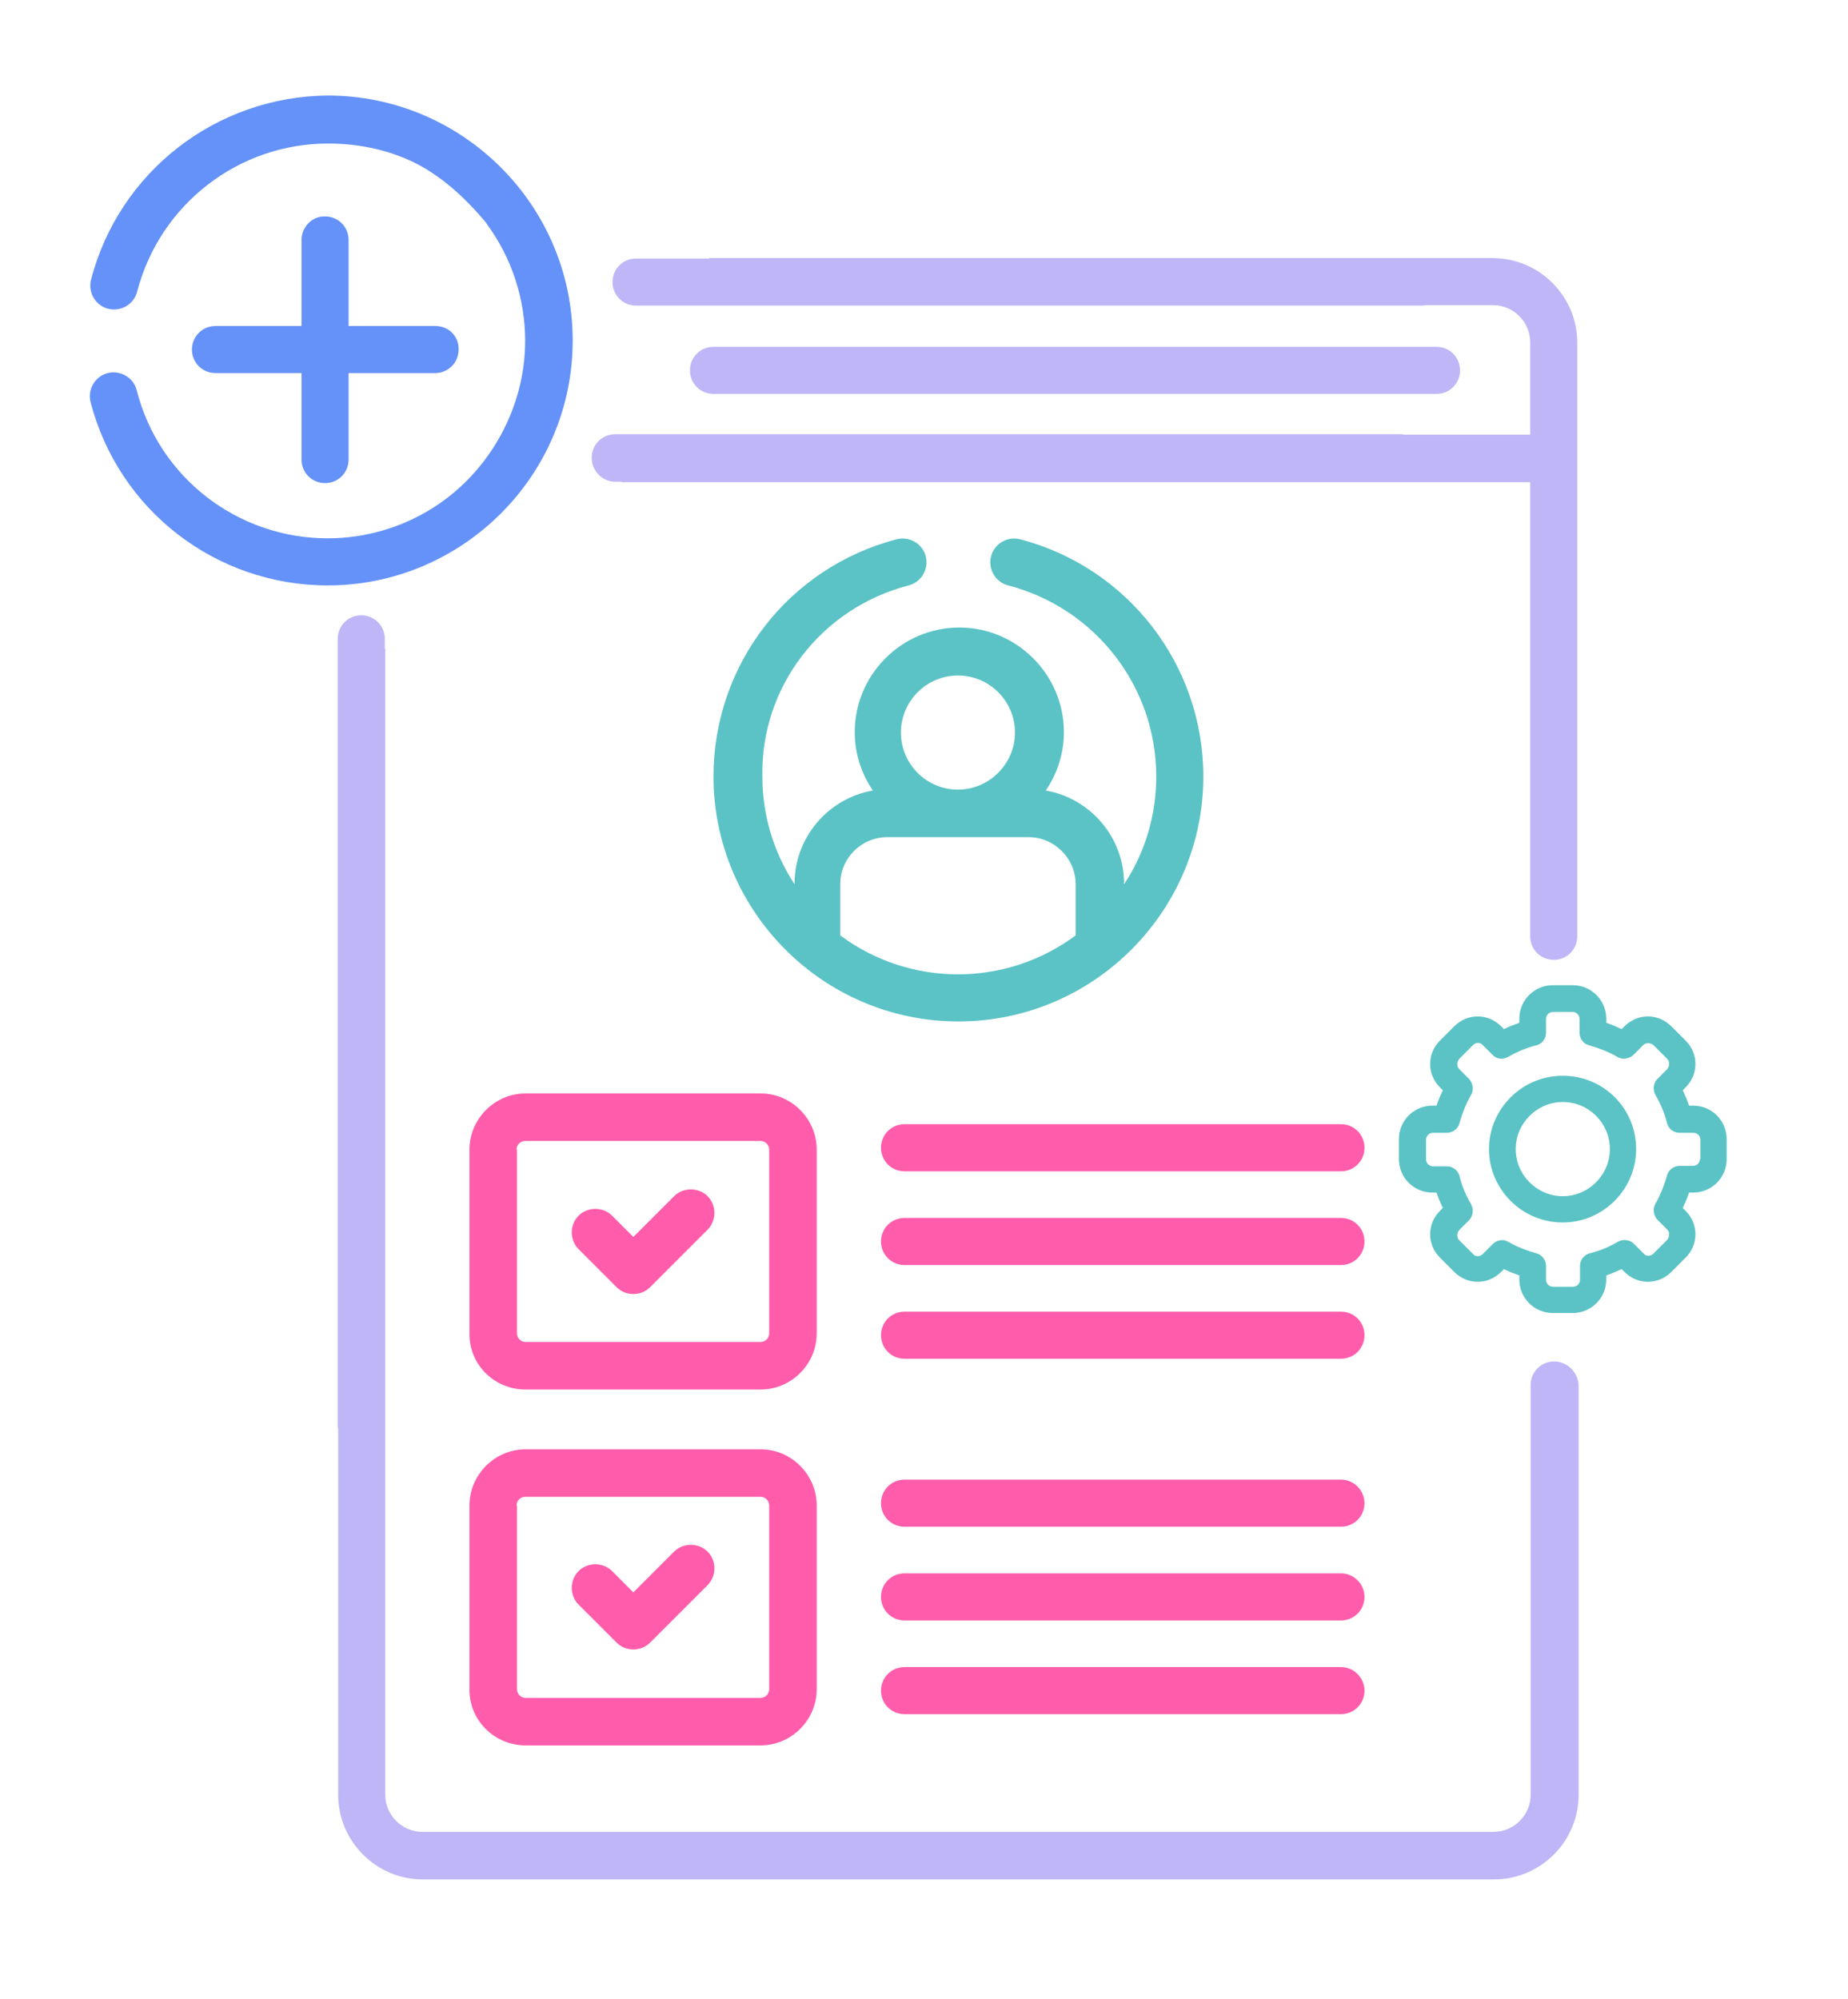 <?xml version="1.0" encoding="UTF-8"?> <!-- Generator: Adobe Illustrator 24.2.1, SVG Export Plug-In . SVG Version: 6.00 Build 0) --> <svg xmlns="http://www.w3.org/2000/svg" xmlns:xlink="http://www.w3.org/1999/xlink" version="1.1" id="Capa_1" x="0px" y="0px" viewBox="0 0 408.2 441.5" style="enable-background:new 0 0 408.2 441.5;" xml:space="preserve"> <style type="text/css"> .st0{fill:#BFB6F7;} .st1{fill:#FF5DAB;} .st2{fill:#5BC3C5;} .st3{fill:#6592F8;} .st4{fill:#66CAF7;} .st5{fill:#6BDDDD;} </style> <g> <path class="st3" d="M66.6,53v48.5c0,2.9,2.3,5.2,5.2,5.2c2.9,0,5.2-2.3,5.2-5.2V53c0-2.9-2.3-5.2-5.2-5.2 C69,47.7,66.6,50.1,66.6,53z"></path> <path class="st3" d="M96.2,72H47.6c-2.9,0-5.2,2.3-5.2,5.2c0,2.9,2.3,5.2,5.2,5.2h48.5c2.9,0,5.2-2.3,5.2-5.2 C101.4,74.3,99.1,72,96.2,72z"></path> <path class="st0" d="M317.3,87c2.9,0,5.2-2.3,5.2-5.2s-2.3-5.2-5.2-5.2H157.6c-2.9,0-5.2,2.3-5.2,5.2s2.3,5.2,5.2,5.2H317.3z"></path> <g> <path class="st3" d="M20.1,61.8c-0.7,2.8,1,5.7,3.8,6.4c2.8,0.7,5.7-1,6.4-3.8c5-19.2,22.3-32.7,42.2-32.7 c7.1,0,14.5,1.6,20.7,5.1c5.3,3,10.1,7.5,14,12.2c0.1,0.1,0.2,0.2,0.2,0.3c5.8,7.8,8.6,17,8.6,26c0,14.7-7.8,28.8-20.1,36.7 c-7,4.5-15.2,6.9-23.5,6.9c-19.9,0-37.3-13.4-42.2-32.7c-0.7-2.8-3.6-4.5-6.4-3.8c-2.8,0.7-4.5,3.6-3.8,6.4 c6.2,23.9,27.7,40.5,52.4,40.5c29.6,0,54.1-24.1,54.1-54.1c0-29.9-24.4-54.1-54.1-54.1C47.8,21.3,26.3,37.9,20.1,61.8z"></path> <path class="st2" d="M374,244.2h-0.9c-0.4-1.2-0.9-2.3-1.4-3.4l0.6-0.6c1.4-1.4,2.2-3.2,2.2-5.2c0-2-0.8-3.8-2.2-5.2l-3.1-3.1 c-1.4-1.4-3.2-2.2-5.2-2.2c-2,0-3.8,0.8-5.2,2.2l-0.6,0.6c-1.1-0.5-2.2-1-3.4-1.4V225c0-4.1-3.3-7.4-7.4-7.4H343 c-4.1,0-7.4,3.3-7.4,7.4v0.9c-1.1,0.4-2.2,0.8-3.2,1.3c-0.1,0-0.1,0.1-0.2,0.1l-0.6-0.6c-1.4-1.4-3.2-2.2-5.2-2.2 c-2,0-3.8,0.8-5.2,2.2l-3.1,3.1c-1.4,1.4-2.2,3.2-2.2,5.2c0,2,0.8,3.8,2.2,5.2l0.6,0.6c-0.5,1.1-1,2.2-1.4,3.4h-0.9 c-4.1,0-7.4,3.3-7.4,7.4v4.4c0,4.1,3.3,7.4,7.4,7.4h0.9c0.4,1.2,0.9,2.3,1.4,3.4l-0.6,0.6c-1.4,1.4-2.2,3.2-2.2,5.2 c0,2,0.8,3.8,2.2,5.2l3.1,3.1c1.4,1.4,3.2,2.2,5.2,2.2c2,0,3.8-0.8,5.2-2.2l0.6-0.6c0.1,0,0.1,0.1,0.2,0.1c1,0.5,2.1,0.9,3.2,1.3 v0.9c0,4.1,3.3,7.4,7.4,7.4h4.4c4.1,0,7.4-3.3,7.4-7.4v-0.9c1.2-0.4,2.3-0.9,3.4-1.4l0.6,0.6c1.4,1.4,3.2,2.2,5.2,2.2 c2,0,3.8-0.8,5.2-2.2l3.1-3.1c1.4-1.4,2.2-3.2,2.2-5.2c0-2-0.8-3.8-2.2-5.2l-0.6-0.6c0.5-1.1,1-2.2,1.4-3.4h0.9 c4.1,0,7.4-3.3,7.4-7.4v-4.4C381.4,247.5,378.1,244.2,374,244.2z M375.5,256c0,0.8-0.7,1.5-1.5,1.5H371c-1.3,0-2.5,0.9-2.8,2.2 c-0.6,2.1-1.4,4.2-2.5,6.1c-0.7,1.1-0.5,2.6,0.4,3.6l2.2,2.2c0.3,0.3,0.4,0.7,0.4,1.1c0,0.4-0.2,0.8-0.4,1.1l-3.1,3.1 c-0.6,0.6-1.6,0.6-2.1,0l-2.2-2.2c-0.9-0.9-2.4-1.1-3.6-0.4c-1.9,1.1-4,2-6.1,2.5c-1.3,0.3-2.2,1.5-2.2,2.8v3.1 c0,0.8-0.7,1.5-1.5,1.5H343c-0.8,0-1.5-0.7-1.5-1.5v-3.1c0-1.3-0.9-2.5-2.2-2.8c-2.1-0.6-4.2-1.4-6.1-2.5 c-0.2-0.1-0.5-0.2-0.7-0.3c-0.2-0.1-0.5-0.1-0.7-0.1c-0.8,0-1.6,0.4-2.1,0.9l-2.2,2.2c-0.6,0.6-1.6,0.6-2.1,0l-3.1-3.1 c-0.3-0.3-0.4-0.7-0.4-1.1c0-0.4,0.2-0.8,0.4-1.1l2.2-2.2c0.9-0.9,1.1-2.4,0.4-3.6c-1.1-1.9-2-4-2.5-6.1c-0.3-1.3-1.5-2.2-2.8-2.2 h-3.1c-0.8,0-1.5-0.7-1.5-1.5v-4.4c0-0.8,0.7-1.5,1.5-1.5h3.1c1.3,0,2.5-0.9,2.8-2.2c0.6-2.1,1.4-4.2,2.5-6.1 c0.7-1.1,0.5-2.6-0.4-3.6l-2.2-2.2c-0.3-0.3-0.4-0.7-0.4-1.1c0-0.4,0.2-0.8,0.4-1.1l3.1-3.1c0.6-0.6,1.6-0.6,2.1,0l2.2,2.2 c0.8,0.8,1.8,1,2.8,0.7c0.3-0.1,0.5-0.2,0.7-0.3c1.9-1.1,4-2,6.1-2.5c1.3-0.3,2.2-1.5,2.2-2.8V225c0-0.8,0.7-1.5,1.5-1.5h4.4 c0.8,0,1.5,0.7,1.5,1.5v3.1c0,1.3,0.9,2.5,2.2,2.8c2.1,0.6,4.2,1.4,6.1,2.5c1.1,0.7,2.6,0.5,3.6-0.4l2.2-2.2 c0.3-0.3,0.7-0.4,1.1-0.4c0.4,0,0.8,0.2,1.1,0.4l3.1,3.1c0.3,0.3,0.4,0.7,0.4,1.1c0,0.4-0.2,0.8-0.4,1.1l-2.2,2.2 c-0.9,0.9-1.1,2.4-0.4,3.6c1.1,1.9,2,4,2.5,6.1c0.3,1.3,1.5,2.2,2.8,2.2h3.1c0.8,0,1.5,0.7,1.5,1.5V256z"></path> <path class="st2" d="M345.2,237.6c-5.2,0-9.8,2.4-12.8,6.2c-2.2,2.8-3.5,6.2-3.5,10s1.3,7.2,3.5,10c3,3.8,7.6,6.2,12.8,6.2 c8.9,0,16.2-7.3,16.2-16.2C361.4,244.8,354.2,237.6,345.2,237.6z M355.6,253.8c0,5.7-4.7,10.4-10.4,10.4 c-5.7,0-10.4-4.7-10.4-10.4s4.7-10.4,10.4-10.4C351,243.4,355.6,248.1,355.6,253.8z"></path> <path class="st1" d="M116.1,306.9H168c6.8,0,12.4-5.6,12.4-12.4v-40.6c0-6.8-5.6-12.4-12.4-12.4h-51.9c-6.8,0-12.4,5.6-12.4,12.4 v40.6C103.6,301.4,109.2,306.9,116.1,306.9z M114.1,253.9c0-1.1,0.9-1.9,1.9-1.9H168c1.1,0,1.9,0.9,1.9,1.9v40.6 c0,1.1-0.9,1.9-1.9,1.9h-51.9c-1.1,0-1.9-0.9-1.9-1.9V253.9z"></path> <path class="st1" d="M116.1,385.5H168c6.8,0,12.4-5.6,12.4-12.4v-40.6c0-6.8-5.6-12.4-12.4-12.4h-51.9c-6.8,0-12.4,5.6-12.4,12.4 v40.6C103.6,379.9,109.2,385.5,116.1,385.5z M114.1,332.5c0-1.1,0.9-1.9,1.9-1.9H168c1.1,0,1.9,0.9,1.9,1.9v40.6 c0,1.1-0.9,1.9-1.9,1.9h-51.9c-1.1,0-1.9-0.9-1.9-1.9V332.5z"></path> <path class="st1" d="M296.2,248.3h-96.4c-2.9,0-5.2,2.3-5.2,5.2c0,2.9,2.3,5.2,5.2,5.2h96.4c2.9,0,5.2-2.3,5.2-5.2 C301.4,250.6,299.1,248.3,296.2,248.3z"></path> <path class="st1" d="M296.2,269h-96.4c-2.9,0-5.2,2.3-5.2,5.2s2.3,5.2,5.2,5.2h96.4c2.9,0,5.2-2.3,5.2-5.2S299.1,269,296.2,269z"></path> <path class="st1" d="M296.2,289.7h-96.4c-2.9,0-5.2,2.3-5.2,5.2s2.3,5.2,5.2,5.2h96.4c2.9,0,5.2-2.3,5.2-5.2 S299.1,289.7,296.2,289.7z"></path> <path class="st1" d="M296.2,326.8h-96.4c-2.9,0-5.2,2.3-5.2,5.2c0,2.9,2.3,5.2,5.2,5.2h96.4c2.9,0,5.2-2.3,5.2-5.2 C301.4,329.2,299.1,326.8,296.2,326.8z"></path> <path class="st1" d="M296.2,347.5h-96.4c-2.9,0-5.2,2.3-5.2,5.2c0,2.9,2.3,5.2,5.2,5.2h96.4c2.9,0,5.2-2.3,5.2-5.2 C301.4,349.9,299.1,347.5,296.2,347.5z"></path> <path class="st1" d="M296.2,368.2h-96.4c-2.9,0-5.2,2.3-5.2,5.2c0,2.9,2.3,5.2,5.2,5.2h96.4c2.9,0,5.2-2.3,5.2-5.2 C301.4,370.6,299.1,368.2,296.2,368.2z"></path> <path class="st1" d="M136.2,284.3c2,2,5.4,2,7.4,0l12.7-12.7c2-2,2-5.4,0-7.4c-2-2-5.4-2-7.4,0l-9,9l-4.7-4.7c-2-2-5.4-2-7.4,0 c-2,2-2,5.4,0,7.4L136.2,284.3z"></path> <path class="st1" d="M136.2,362.8c2,2,5.4,2,7.4,0l12.7-12.7c2-2,2-5.4,0-7.4c-2-2-5.4-2-7.4,0l-9,9l-4.7-4.7c-2-2-5.4-2-7.4,0 c-2,2-2,5.4,0,7.4L136.2,362.8z"></path> <path class="st2" d="M200.7,129.3c2.8-0.7,4.5-3.6,3.8-6.4c-0.7-2.8-3.6-4.5-6.4-3.8c-23.9,6.2-40.5,27.7-40.5,52.4 c0,29.6,24.1,54.1,54.1,54.1l0,0c29.9,0,54.1-24.4,54.1-54.1c0-24.7-16.7-46.2-40.5-52.4c-2.8-0.7-5.7,1-6.4,3.8 c-0.7,2.8,1,5.7,3.8,6.4c19.2,5,32.7,22.3,32.7,42.2c0,8.8-2.6,17-7.1,23.8v-0.1c0-10.3-7.5-18.9-17.3-20.6c2.5-3.7,4-8.1,4-12.9 c0-12.7-10.4-23.1-23.1-23.1c-12.7,0-23.1,10.4-23.1,23.1c0,4.8,1.5,9.2,4,12.9c-9.8,1.7-17.3,10.3-17.3,20.6v0.1 c-4.5-6.9-7.1-15-7.1-23.8C168,151.7,181.4,134.3,200.7,129.3z M211.6,149.2c7,0,12.6,5.7,12.6,12.6s-5.7,12.6-12.6,12.6 c-7,0-12.6-5.7-12.6-12.6S204.6,149.2,211.6,149.2z M196,184.9h31.2c5.7,0,10.4,4.7,10.4,10.4v11.3c-7.8,5.8-17,8.6-26,8.6 c-9,0-18.2-2.8-26-8.6v-11.3h0C185.6,189.5,190.3,184.9,196,184.9z"></path> <path class="st0" d="M343.3,300.7c-2.9,0-5.2,2.3-5.2,5.2v90.5c0,4.5-3.7,8.2-8.2,8.2H93.3c-4.5,0-8.2-3.7-8.2-8.2V143.3 c0,0-0.1,0-0.1,0v-2.2c0-2.9-2.3-5.2-5.2-5.2c-2.9,0-5.2,2.3-5.2,5.2v173.4c0,0.4,0,0.8,0.1,1.1v80.8c0,10.3,8.4,18.7,18.7,18.7 h236.6c10.3,0,18.7-8.4,18.7-18.7V306C348.6,303.1,346.2,300.7,343.3,300.7z"></path> <path class="st0" d="M135.9,106.4h1.4c0,0,0,0.1-0.1,0.1h200.8v100.3c0,2.9,2.3,5.2,5.2,5.2c2.9,0,5.2-2.3,5.2-5.2V75.7 c0-10.3-8.4-18.7-18.7-18.7H156.6c0,0,0,0.1,0,0.1h-16.1c-2.9,0-5.2,2.3-5.2,5.2c0,2.9,2.3,5.2,5.2,5.2h173.4c0.3,0,0.6,0,0.9-0.1 h15c4.5,0,8.2,3.7,8.2,8.2V96h-27.8c-0.3-0.1-0.7-0.1-1-0.1H135.9c-2.9,0-5.2,2.3-5.2,5.2C130.7,104,133,106.4,135.9,106.4z"></path> </g> </g> </svg> 